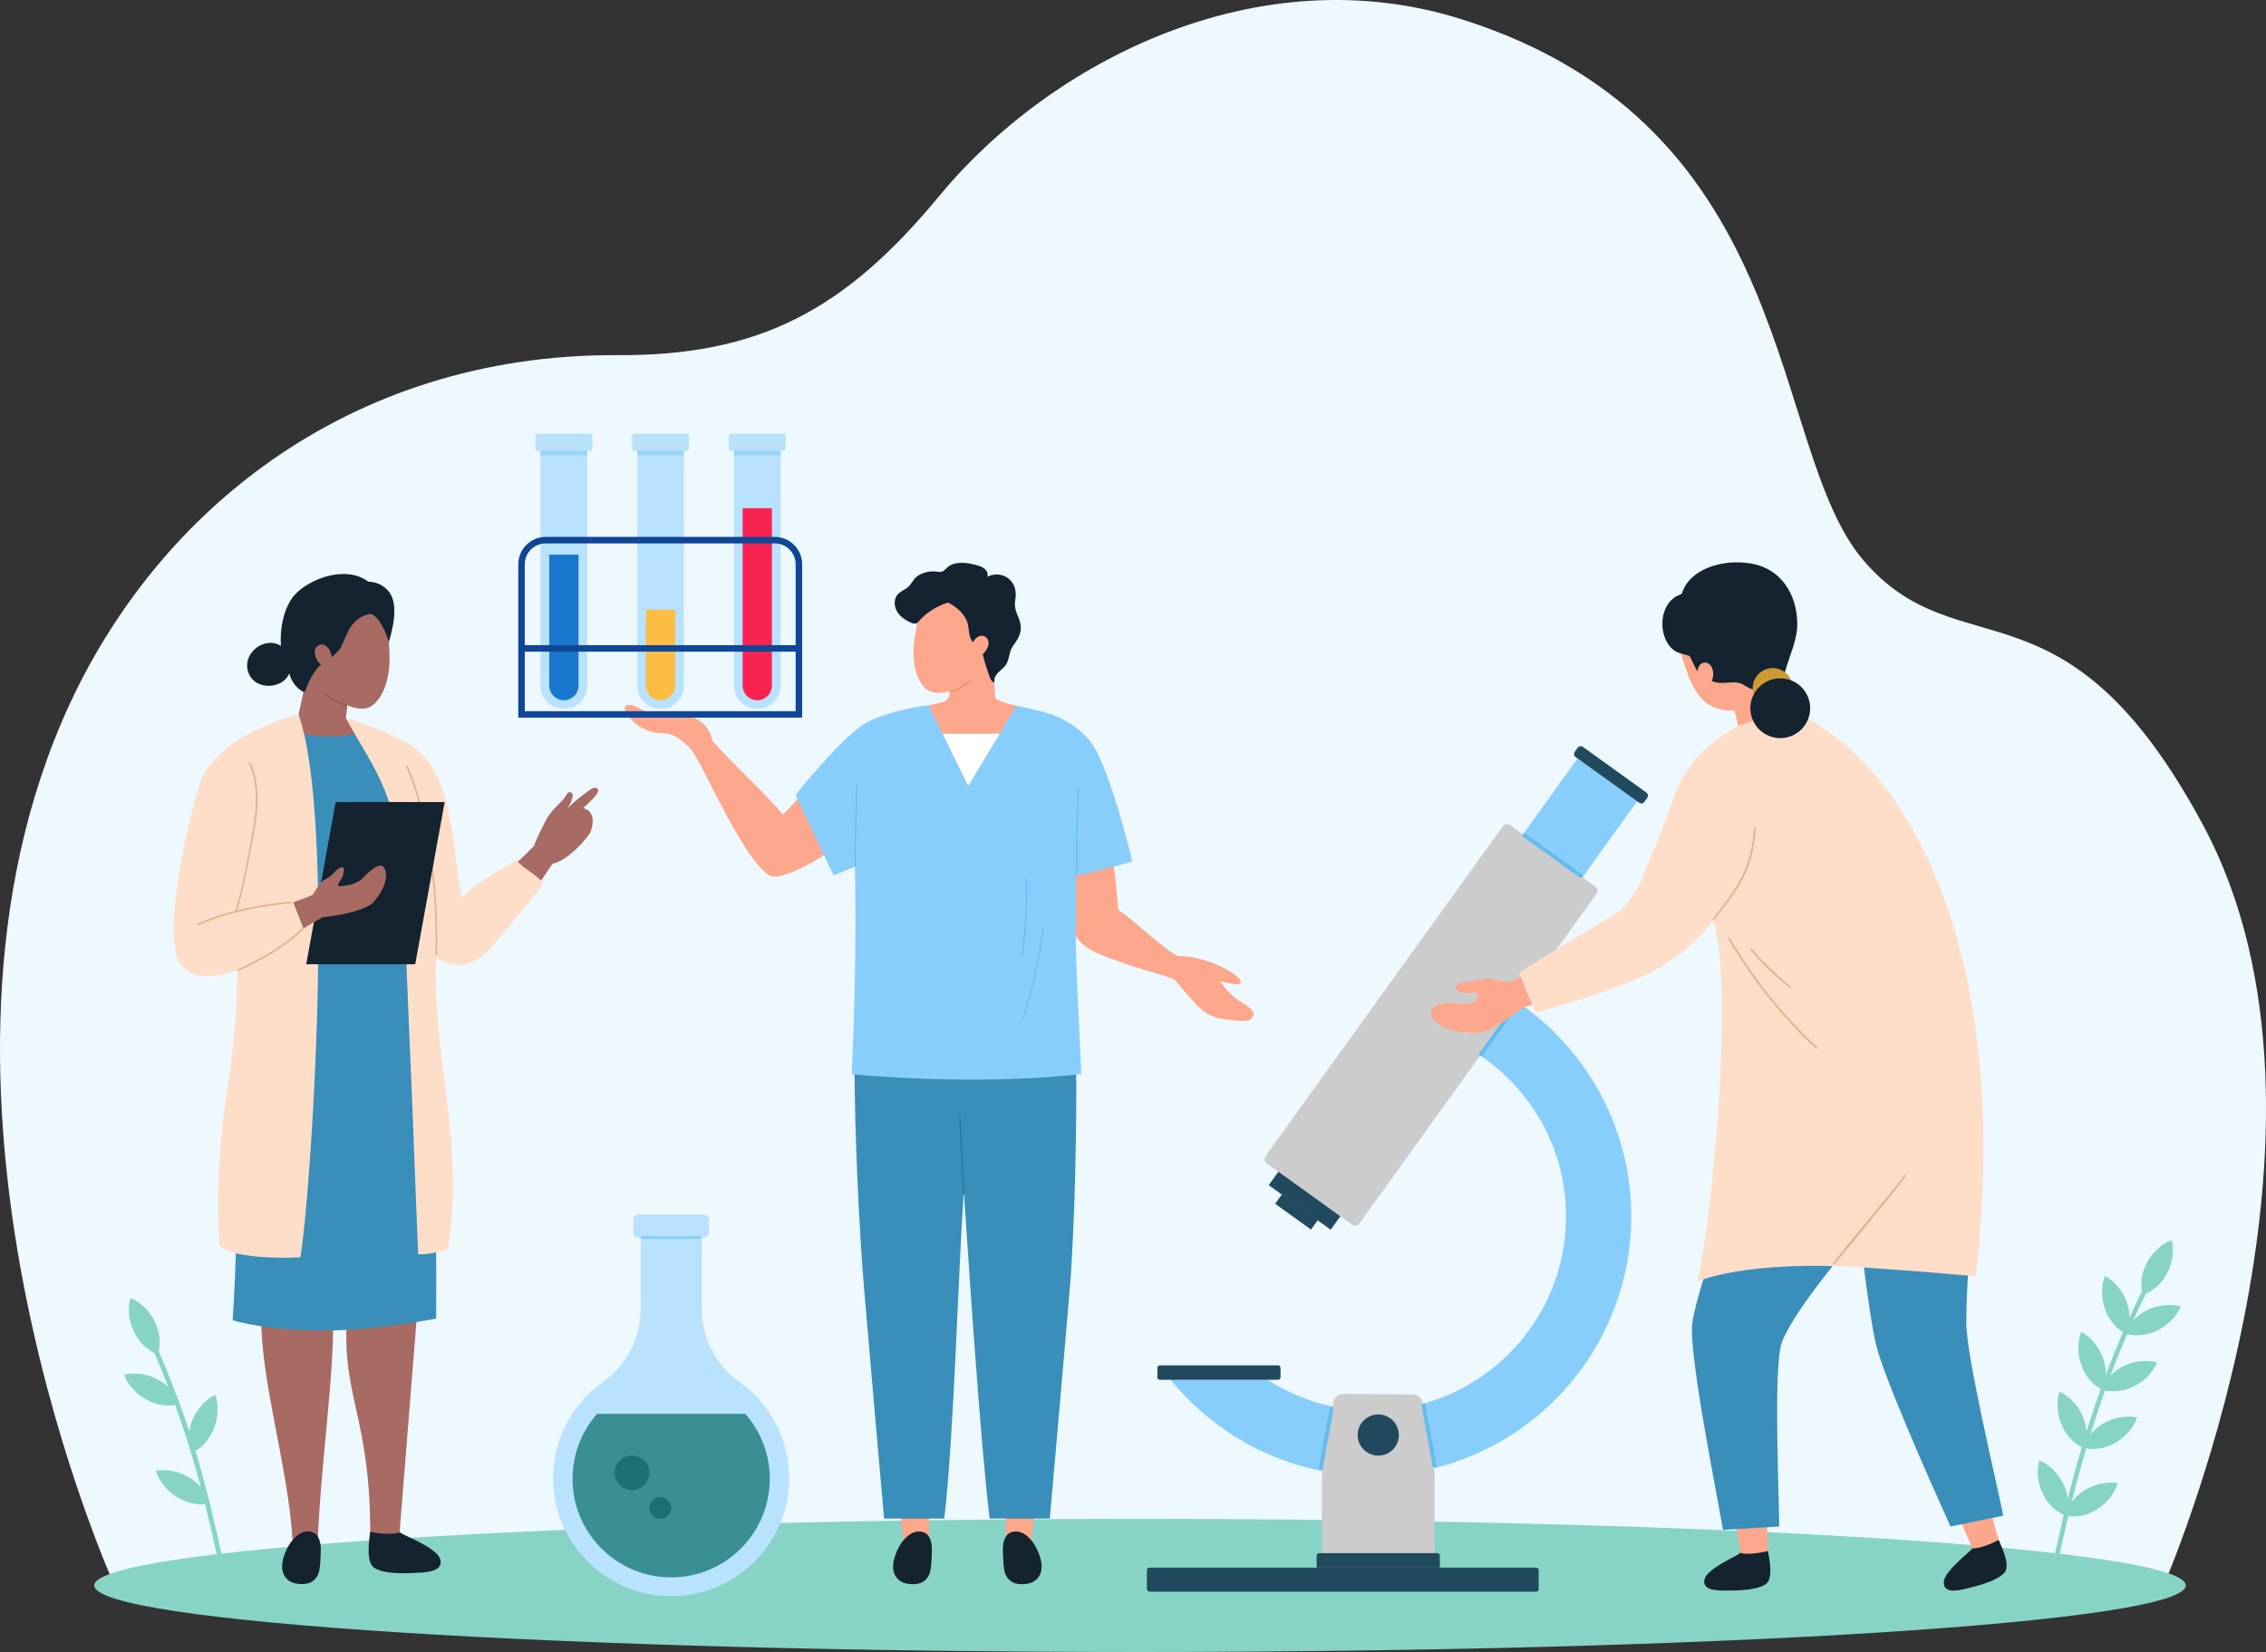 <?xml version="1.0" encoding="UTF-8"?>
<svg id="_レイヤー_1" data-name="レイヤー_1" xmlns="http://www.w3.org/2000/svg" version="1.1" viewBox="0 0 866 631.485">
  <rect x="0" y="0" width="866" height="631.485" fill="#333333" stroke="none"/>
  <!-- Generator: Adobe Illustrator 29.2.1, SVG Export Plug-In . SVG Version: 2.1.0 Build 116)  -->
  <defs>
    <style>
      .st0 {
        fill: #14232f;
      }

      .st1 {
        fill: #fda78c;
      }

      .st2 {
        fill: #f92351;
      }

      .st3 {
        fill: #88cefc;
      }

      .st4 {
        fill: #99d6f5;
      }

      .st5 {
        fill: #fff;
      }

      .st6 {
        fill: #e6b08e;
      }

      .st7 {
        fill: #b9e1fb;
      }

      .st8 {
        fill: #c93;
      }

      .st9 {
        fill: #398fb9;
      }

      .st10 {
        fill: #1c6f73;
      }

      .st11 {
        fill: #20759e;
      }

      .st12 {
        fill: #a76b63;
      }

      .st13 {
        fill: #b9e2fe;
      }

      .st14 {
        fill: #8b5348;
      }

      .st15 {
        fill: #b8e2fd;
      }

      .st16 {
        fill: #edf8ff;
      }

      .st17 {
        fill: #ccc;
      }

      .st18 {
        fill: #3a8f92;
      }

      .st19 {
        fill: #87d4c7;
      }

      .st20 {
        fill: #fcbe42;
      }

      .st21 {
        fill: #0f4696;
      }

      .st22 {
        fill: #224a5f;
      }

      .st23 {
        fill: #65bceb;
      }

      .st24 {
        fill: #1978ce;
      }

      .st25 {
        fill: #ffdec9;
      }

      .st26 {
        fill: #f5816c;
      }
    </style>
  </defs>
  <g>
    <path class="st16" d="M44.031,606.656s-83.488-182.725-20.538-330.474c33.924-79.608,109.523-140.959,212.473-140.426,53.795.281,86.734-16.899,122.91-60.76,42.564-51.597,121.957-92.265,199.863-67.59,130.043,41.19,116.774,164.01,153.419,206.801,36.647,42.795,77.097,2.916,129.875,101.341,61.801,115.279-15.427,291.109-15.427,291.109H44.031Z"/>
    <path class="st19" d="M36.01,606.044c0,14.047,178.942,25.441,399.672,25.441,220.724,0,399.665-11.394,399.665-25.441,0-14.041-178.941-25.433-399.665-25.433-220.731,0-399.672,11.392-399.672,25.433Z"/>
    <g>
      <path class="st19" d="M59.895,514.613c5.441,12.783,10.468,25.743,14.523,39.037,4.305,14.093,7.631,28.471,10.81,42.856.252,1.137-1.493,1.61-1.752.476-3.134-14.146-6.39-28.289-10.596-42.157-4.053-13.385-9.08-26.436-14.556-39.309-.452-1.065,1.119-1.979,1.571-.903h0Z"/>
      <path class="st19" d="M50.233,496.259c7.646,3.565,12.571,12.906,10.208,21.097-.064.21-.307.327-.514.247-7.891-3.216-12.163-12.875-10.224-21.092.055-.224.311-.349.53-.252Z"/>
      <path class="st19" d="M47.807,525.361c8.282-1.648,17.768,2.977,20.694,10.986.076.208-.05.445-.26.493-8.271,2.075-17.428-3.19-20.71-10.965-.092-.215.043-.471.276-.513Z"/>
      <path class="st19" d="M82.404,533.572c2.457,8.068-1.195,17.971-8.867,21.684-.203.096-.45-.004-.524-.215-2.882-8.014,1.43-17.645,8.847-21.698.205-.114.464-.004.545.23Z"/>
      <path class="st19" d="M60.022,562.131c8.369-1.15,17.566,4.025,20.017,12.189.063.213-.074.436-.3.478-8.374,1.584-17.203-4.211-20.022-12.167-.076-.23.072-.462.304-.5Z"/>
    </g>
    <g>
      <path class="st19" d="M819.439,491.899c-17.384,34.415-28.153,72.183-35.69,109.871-.217,1.119,1.481,1.65,1.709.523,7.501-37.523,18.174-75.182,35.495-109.452.508-1.014-1.005-1.967-1.514-.942h0Z"/>
      <path class="st19" d="M829.551,474.198c-7.632,3.242-12.788,12.251-10.737,20.378.055.212.281.335.486.261,7.865-2.892,12.397-12.235,10.766-20.372-.046-.226-.3-.362-.515-.267Z"/>
      <path class="st19" d="M833.043,499.266c-8.088-1.899-17.568,2.325-20.712,10.088-.083.206.033.443.246.498,8.049,2.32,17.224-2.537,20.714-10.069.099-.212-.022-.466-.248-.517Z"/>
      <path class="st19" d="M804.283,488.113c-2.695,7.854.561,17.712,7.981,21.618.182.103.432.013.512-.193,3.109-7.781-.808-17.39-7.955-21.618-.202-.12-.465-.022-.537.193Z"/>
      <path class="st19" d="M823.989,520.672c-8.086-1.901-17.559,2.327-20.709,10.089-.086.208.037.442.243.499,8.053,2.318,17.228-2.539,20.718-10.067.101-.215-.026-.465-.252-.521Z"/>
      <path class="st19" d="M795.229,509.522c-2.692,7.85.563,17.708,7.972,21.614.195.101.441.013.528-.188,3.106-7.78-.811-17.395-7.959-21.621-.204-.122-.466-.024-.541.195Z"/>
      <path class="st19" d="M816.313,541.758c-8.176-1.417-17.392,3.365-20.072,11.298-.072.21.055.434.267.488,8.176,1.838,17.051-3.558,20.091-11.283.086-.215-.052-.46-.285-.502Z"/>
      <path class="st19" d="M786.946,532.33c-2.223,7.998,1.612,17.646,9.245,21.103.189.098.438-.011.508-.222,2.636-7.952-1.84-17.313-9.225-21.112-.204-.105-.466.007-.528.232Z"/>
      <path class="st19" d="M808.93,566.869c-8.226-1.091-17.243,4.053-19.601,12.089-.068.219.07.432.287.479,8.239,1.507,16.893-4.239,19.616-12.08.081-.213-.066-.456-.302-.487Z"/>
      <path class="st19" d="M779.21,558.623c-1.904,8.084,2.322,17.57,10.077,20.718.199.083.438-.035.504-.239,2.318-8.047-2.533-17.233-10.062-20.727-.21-.101-.466.022-.519.248Z"/>
    </g>
    <g>
      <path class="st15" d="M268.171,500.498v-27.564h-23.335v27.564c0,11.055-5.376,21.408-14.395,27.801-12.882,9.127-20.761,24.828-18.699,42.238,2.429,20.501,19.042,37.002,39.557,39.298,27.232,3.047,50.29-18.183,50.29-44.796,0-15.171-7.5-28.563-18.991-36.721-9.029-6.408-14.427-16.751-14.427-27.821Z"/>
      <path class="st15" d="M243.977,464.188h25.054c1.057,0,1.914.858,1.914,1.914v4.915c0,1.058-.859,1.917-1.917,1.917h-25.05c-1.058,0-1.917-.859-1.917-1.917v-4.914c0-1.057.858-1.915,1.915-1.915Z"/>
      <rect class="st3" x="244.931" y="472.544" width="23.146" height="1.028" rx=".467" ry=".467"/>
      <path class="st18" d="M228.212,540.448c-6.767,7.676-10.458,18.111-9.121,29.426,2.028,17.136,15.917,30.929,33.065,32.842,22.757,2.55,42.029-15.193,42.029-37.436,0-9.526-3.538-18.21-9.367-24.832h-56.606Z"/>
      <path class="st10" d="M248.127,562.978c0,3.648-2.966,6.61-6.614,6.61-3.657,0-6.619-2.962-6.619-6.61,0-3.658,2.962-6.619,6.619-6.619,3.648,0,6.614,2.962,6.614,6.619Z"/>
      <path class="st10" d="M256.504,576.421c0,2.316-1.876,4.189-4.191,4.189-2.31,0-4.186-1.873-4.186-4.189,0-2.313,1.876-4.189,4.186-4.189,2.315,0,4.191,1.877,4.191,4.189Z"/>
    </g>
    <g>
      <g>
        <polygon class="st1" points="384.425 589.096 394.049 589.241 396.865 565.71 384.029 565.71 384.425 589.096"/>
        <path class="st0" d="M383.271,593.202c.072,2.292.16,4.69.531,6.958.305,1.888,1.374,3.68,3.091,4.62,1.659.905,3.954.916,5.771.613,1.899-.313,3.599-1.362,4.557-3.049,1.748-3.071.558-6.96-.891-10.082-1.952-4.202-5.092-6.474-7.141-6.772-1.747-.256-3.597.197-4.587,1.608-1.228,1.755-1.386,4.029-1.329,6.104Z"/>
      </g>
      <g>
        <polygon class="st1" points="354.984 589.096 345.356 589.241 342.536 565.71 355.375 565.71 354.984 589.096"/>
        <path class="st0" d="M354.804,587.098c-.988-1.411-2.842-1.864-4.59-1.608-2.043.298-5.183,2.57-7.141,6.772-1.445,3.122-2.638,7.011-.893,10.082.97,1.687,2.66,2.736,4.565,3.049,1.815.304,4.108.293,5.769-.613,1.714-.94,2.784-2.732,3.093-4.62.373-2.269.459-4.666.524-6.958.063-2.075-.098-4.349-1.327-6.104Z"/>
      </g>
      <path class="st9" d="M411.24,406.967c.373,18.438-.408,62.193-2.429,86.108-2.162,25.651-7.294,83.911-7.609,87.394h-22.999c-3.663-30.681-7.763-94.343-9.877-125.167-2.11,30.824-3.789,94.487-7.453,125.167h-22.996c-.317-3.483-5.453-61.744-7.612-87.394-2.022-23.915-3.674-61.234-3.681-85.243l84.656-.865Z"/>
      <path class="st1" d="M238.931,270.172c1.201-1.76,4.739.26,5.739.8,3.291,1.787,6.122,2.643,9.815,2.363,3.017-.233,6.377-.127,9.356.626,4.416,1.117,7.646,4.907,8.46,9.258,8.581,9.778,18.483,18.27,26.923,28.173,3.962-3.877,6.518-7.446,10.778-10.991l14.506,19.312c-6.739,6.596-25.974,17.649-30.404,14.947-10.448-6.364-25.484-42.81-29.835-47.899-2.102-2.453-5.209-5.352-8.436-6.197-1.474-.374-3.029-.217-4.525-.386-1.238-.141-2.463-.438-3.636-.867-2.4-.876-4.601-2.327-6.344-4.193-.864-.924-3.392-3.479-2.396-4.946Z"/>
      <path class="st1" d="M424.897,325.738c1.027,6.103,2.044,15.76,2.449,22.033,7.019,4.8,15.1,13.182,22.38,17.574,7.041.177,13.979,2.164,19.984,5.869.76.469,6.634,3.974,3.6,4.914-.686.208-1.59-.022-2.265-.116-1.012-.142-2.014-.329-3.012-.563-.607-.144-1.198-.329-1.788-.506,1.825,2.879,4.184,5.415,6.967,7.427,1.676,1.216,7.989,3.904,5.104,6.953-.907.968-2.462,1.003-3.685.944-2.546-.127-5.118-.416-7.635-.802-4.174-.653-7.304-2.71-10.097-5.816-2.695-2.99-5.525-6.161-8.2-9.343l-.004.004c-6.097-2.346-13.921-4.059-20.011-6.404-5.289-2.044-11.642-3.634-15.745-7.784-3.93-3.979-4.088-10.283-4.885-15.511-.872-5.742-1.694-11.493-2.524-17.244l19.366-1.628Z"/>
      <path class="st3" d="M304.041,303.886s17.637-22.354,27.199-27.699c7.324-4.086,21.485-6.567,23.634-6.567l33.567.145s6.748,1.377,11.793,2.829c6.827,1.964,14.109,6.74,17.944,13.036,6.334,10.393,14.22,41.705,14.522,43.71,0,0-15.522,4.403-21.47,5.374.261,22.957-.931,16.641,1.133,56.357.317,6.02.848,19.476.848,19.476-41.114,4.785-87.714.081-87.714.081,2.197-45.208,1.211-79.29,1.211-79.29-1.763.616-8.086,3.323-8.086,3.323-.933-1.759-14.58-30.774-14.58-30.774Z"/>
      <path class="st23" d="M411.27,334.46c-.11-11.031.105-22.074.675-33.1.013-.265.438-.265.418,0-.563,11.026-.791,22.068-.679,33.1.005.272-.414.272-.414,0h0Z"/>
      <path class="st23" d="M326.585,330.917c.133-12.365.362-18.757.683-31.118.004-.272.43-.272.426,0-.327,12.362-.556,18.753-.683,31.118-.005.27-.426.27-.426,0h0Z"/>
      <path class="st11" d="M368.095,456.35c-.495-9.939-.996-19.886-1.497-29.831-.018-.267.408-.267.42,0,.498,9.944,1.002,19.892,1.5,29.831.012.276-.408.276-.424,0h0Z"/>
      <path class="st23" d="M398.822,355.11c-1.469,11.659-4.029,23.152-7.644,34.331-.085.259-.487.151-.402-.11,3.601-11.142,6.161-22.6,7.622-34.22.038-.267.462-.267.424,0h0Z"/>
      <path class="st23" d="M390.474,365.356c1.234-9.782,1.781-19.638,1.627-29.499,0-.269.414-.269.428,0,.146,9.861-.397,19.717-1.629,29.499-.038.263-.457.268-.426,0h0Z"/>
      <path class="st1" d="M473.31,376.128c-.686.208-1.59-.022-2.265-.116-1.012-.142-2.014-.329-3.012-.563-.572-.131-1.282-.35-1.849-.519l.127-5.558c1.161.565,2.294,1.165,3.398,1.842.76.469,6.634,3.974,3.6,4.914Z"/>
      <g>
        <g>
          <path class="st1" d="M370.055,300.402l18.385-30.636s-8.041-1.617-8.149-3.317c-.188-3.104-.483-8.145-.617-11.786,0,0-2.073-2.426-2.136-6.082-.331.036-5.543-19.794-9.594-19.776-8.831.045-13.091,1.104-15.618,3.178-1.423,2.774-1.585,5.577-2.447,9.984-1.809,9.229-.361,17.544,4.023,21.374,2.265,1.972,6.455,1.736,9.056.833l-.014.734c-.024,1.617-1.104,3.029-2.66,3.486l-5.41,1.227,15.182,30.782Z"/>
          <path class="st0" d="M389.038,235.568c-.923-2.165-1.443-3.881-1.033-6.263.536-3.121-.034-6.161-2.672-8.216-2.292-1.792-5.42-1.912-7.934-.651.45-2.052-1.25-3.452-3.027-4.041-2.514-.834-5.52-1.483-8.183-1.18-1.091.122-2.169.416-3.136.951-1.076.593-1.809,1.784-2.907,2.279-.822.373-1.593.116-2.429.029-.764-.086-1.529-.081-2.291,0-1.227.132-2.418.466-3.525 1-1.08.514-2,1.213-2.719,2.172-.848,1.128-1.434,2.336-2.645,3.151-1.786,1.208-3.757,1.848-4.4,4.139-.557,2.003.065,4.164,1.339,5.754.698.864,1.562,1.562,2.5,2.157.95.596,2.26,1.373,3.402,1.546,1.095.158,1.625-.8,2.302-1.514,1.098-1.156,2.313-2.201,3.615-3.124,2.141-1.51,4.505-2.647,7.001-3.436,3.453,1.779,6.712,4.508,7.614,8.445.47,2.031.3,4.346,1.476,6.169.797,1.239,2.14,2.182,3.61,2.02.262,1.94.702,3.862,1.246,5.75.489,1.681,1.046,3.341,1.617,4.99.403,1.168.724,2.442,1.855,3.093.2.114.392-.079.361-.276-.385-2.512,2.095-3.905,3.591-5.443,1.16-1.211,1.617-2.651,1.986-4.256.215-.954.42-1.912.848-2.796.452-.926,1.083-1.755,1.669-2.599.98-1.408,1.706-2.872,1.891-4.596.197-1.869-.3-3.554-1.02-5.254Z"/>
          <path class="st1" d="M377.003,248.379c-1.292,2.106-3.471,3.124-4.875,2.268-1.392-.86-1.476-3.266-.183-5.376,1.291-2.106,3.222-2.734,4.627-1.874,1.398.86,1.723,2.872.431,4.982Z"/>
          <path class="st26" d="M363.188,264.16c2.862-.891,5.619-2.236,7.729-4.402.19-.19.483.102.298.296-2.154,2.224-4.989,3.6-7.91,4.512-.263.079-.374-.331-.117-.407h0Z"/>
        </g>
        <polygon class="st5" points="382.017 280.458 370.055 300.402 360.224 280.458 382.017 280.458"/>
      </g>
    </g>
    <g>
      <g>
        <path class="st12" d="M132.633,503.155c-2.21,30.979,9.121,38.419,8.863,84.605l11.046.164,6.967-87.228s-26.368-4.614-26.877,2.46Z"/>
        <path class="st0" d="M164.551,592.032c-2.036-1.444-4.274-2.539-6.498-3.641-1.681-.837-3.676-1.628-5.258-2.651-3.669,1.398-11.334-.182-11.334-.182-.296,2.62-1.785,11.545,1.546,13.754,3.388,2.246,10.628,2.206,15.051,1.97,3.532-.19,10.642-.129,10.334-4.353-.157-2.193-2.187-3.716-3.842-4.898Z"/>
      </g>
      <g>
        <path class="st12" d="M121.441,589.081l-9.605.144c-1.676-28.844-12.343-61.302-11.996-86.561,0,0,27.35-5.532,27.457,1.137.359,22.74-4.694,55.788-5.856,85.28Z"/>
        <path class="st0" d="M121.261,587.087c-.986-1.402-2.834-1.858-4.571-1.602-2.048.298-5.179,2.554-7.124,6.752-1.452,3.119-2.639,6.997-.893,10.062.96,1.691,2.654,2.725,4.55,3.043,1.81.304,4.1.292,5.755-.615,1.714-.935,2.776-2.723,3.086-4.607.371-2.258.455-4.655.526-6.938.059-2.077-.097-4.344-1.329-6.095Z"/>
      </g>
      <path class="st12" d="M193.017,333.63l10.281,8.382s5.84-8.986,7.873-11.828c5.943-1.389,11.774-8.41,12.576-9.434.7-.896,1.548-1.799,1.974-2.872.436-1.094,2.613-7.621-2.869-8.955l1.134-1.085c1.136-1.088,2.347-2.143,3.35-3.364.513-.627,1.568-1.819,1.131-2.739-.434-.919-1.538-.662-2.227-.264-1.221.712-2.378,1.585-3.512,2.435-2.079,1.56-4.031,3.27-5.874,5.098.774-1.104,1.389-2.299,1.774-3.6.225-.764.491-1.805-.229-2.391-.511-.42-1.069-.304-1.486.174-.462.524-.77,1.247-1.196,1.81-.512.676-1.088,1.291-1.692,1.883-2.219,2.172-4.174,4.217-5.597,7.039-1.304,2.566-3.432,6.596-4.276,9.354-3.901,4.06-7.108,6.984-11.135,10.358Z"/>
      <path class="st9" d="M164.882,437.476c-.019-.213,6.622-129.143-32.261-161.821l-18.004-3.384c-10.312,47.424-18.793,86.74-23.12,138.678-1.28,19.237,0,54.145-2.585,93.723,0,0,13.584,4.395,37.909,3.886,18.949-.396,39.857-4.509,39.857-4.509.083-21.855.25-44.825-1.797-66.571Z"/>
      <g>
        <path class="st12" d="M132.173,274.527l.602-4.986c2.476,1.262,6.646,2.067,9.171.355,4.898-3.31,7.444-11.573,6.84-21.205-.288-4.599-.079-7.474-1.143-10.488-2.254-2.441-6.381-4.09-15.217-5.313-4.051-.559-11.881,18.921-12.208,18.835-.54,3.716-2.941,5.905-2.941,5.905-.938,5.703-3.195,15.497-3.195,15.497.6,2.529-.978,7.242-.978,7.242,19.828,2.824,24.313-.674,24.313-.674-1.923-2.872-5.244-5.167-5.244-5.167Z"/>
        <path class="st0" d="M148.377,225.875c-2.017-2.309-4.712-3.464-7.67-3.529-4.141-3.195-9.667-3.456-14.732-2.314-4.762,1.071-11.415,4.288-14.47,8.784-3.372,4.961-4.583,12.018-4.143,18.084-4.858-3.176-11.896.54-12.817,6.288-.495,3.116.909,6.326,3.656,7.857,2.756,1.526,6.355,1.459,9.096-.06,1.464-.804,2.615-2.078,3.324-3.561.544,3.135,3.246,6.192,5.342,7.017.267.102.499.078.593-.162,1.909-4.919,4.153-9.684,8.89-12.216.053.103.901-.236,3.886-3.269,2.669-2.71,3.176-11.877,11.308-13.96,4.063-1.041,7.518,8.922,7.991,10.579.96-3.648,4.286-14.35-.252-19.538Z"/>
        <path class="st12" d="M120.784,251.59c1.01,2.319,3.061,3.641,4.577,2.962,1.508-.686,1.915-3.124.901-5.439-1.019-2.319-2.885-3.214-4.396-2.532-1.509.687-2.102,2.691-1.083,5.01Z"/>
        <path class="st14" d="M132.483,269.489c-2.919-.923-5.725-2.312-7.859-4.544-.196-.205-.5.103-.306.304,2.184,2.288,5.065,3.716,8.051,4.658.264.083.378-.336.114-.419h0Z"/>
      </g>
      <path class="st25" d="M114.082,273.126c-19.648,5.156-34.097,15.43-37.506,25.95-4.748,14.66-15.037,58.571-7.556,69.525,6.019,8.804,21.642,2.232,21.642,2.232,0,42.648-9.115,52.638-6.906,104.944,4.824,6.272,31.042,4.85,31.042,4.85,3.95-22.652,13.643-167.041-.716-207.501Z"/>
      <path class="st25" d="M207.712,337.466c-3.828-3.886-6.677-4.773-10.507-8.658-4.211,2.826-13.444,7.369-20.899,14.255-2.055-14.168-2.716-22.74-4.927-33.041-2.333-10.867-6.543-20.752-15.979-26.155-9.629-5.51-23.227-9.34-23.227-9.34,11.018,20.376,21.09,28.817,22.414,72.799.807,26.712,2.751,67.535,3.224,81.045.543,15.526,1.998,51.088,2.006,51.088,6.867.057,11.486-2.267,11.486-2.267,6.265-43.206-6.093-71.465-4.582-111.174,5.067,3.676,12.435,5.15,20.361-3.236,3.278-3.466,17.943-20.946,20.629-25.316Z"/>
      <path class="st6" d="M166.722,365.227c-.203,0-.331-.145-.325-.327.992-47.784-11.163-71.622-11.287-71.858-.083-.158-.019-.351.138-.438.162-.079.353-.02.44.138.122.236,12.356,24.203,11.356,72.169-.004.18-.15.317-.322.317Z"/>
      <polygon class="st0" points="128.288 306.592 117.029 368.601 158.682 368.601 169.939 306.592 128.288 306.592"/>
      <path class="st12" d="M138.4,335.875c-2.395,2.364-7.12,2.946-9.137,2.824-.164-1.459,1.495-2.427,1.84-4.32.138-.771.705-1.908.15-2.625-.473-.611-1.919-.042-4.021,2.281-1.493,1.639-3.588,2.191-4.518,3.267-1.514,1.752-2.24,3.372-3.26,4.798-2.426,1.049-4.893,1.989-7.401,2.802l3.931,10.034s5.289-3.255,7.379-4.327c11.051-1.106,17.405-3.814,18.969-5.387,3.254-3.269,6.45-9.07,4.715-13.09-1.58-3.663-6.599,1.72-8.646,3.742Z"/>
      <path class="st6" d="M90.136,348.742c-.04,0-.081-.004-.121-.022-.169-.063-.25-.254-.183-.421,1.86-4.695,5.321-22.171,7.108-32.98,2.647-16.061-1.815-23.382-1.86-23.453-.1-.15-.053-.355.1-.446.146-.102.348-.047.446.099.187.3,4.645,7.57,1.95,23.905-1.793,10.84-5.267,28.377-7.141,33.116-.053.127-.174.202-.3.202Z"/>
      <path class="st6" d="M75.71,353.78c-.118,0-.226-.063-.285-.171-.087-.158-.022-.351.135-.438.127-.064,12.958-6.706,35.728-8.507.196-.006.338.118.351.296.01.18-.121.337-.298.348-22.627,1.796-35.354,8.371-35.48,8.437-.051.024-.1.035-.152.035Z"/>
      <path class="st6" d="M91.095,371.157c-.126,0-.238-.072-.296-.195-.071-.164.003-.355.168-.429.164-.068,16.515-7.297,24.522-15.821.122-.127.326-.136.452-.011.136.121.142.327.019.454-8.1,8.621-24.569,15.903-24.732,15.971-.046.022-.087.03-.132.03Z"/>
    </g>
    <g>
      <path class="st3" d="M577.7,381.529l-12.211,21.8c19.879,13.326,33.013,35.937,33.013,61.617,0,40.943-33.309,74.249-74.249,74.249-14.728,0-28.384-4.395-39.924-11.839h-36.997c18.194,22.39,45.886,36.763,76.92,36.763,54.683,0,99.171-44.488,99.171-99.172,0-35-18.254-65.777-45.725-83.417Z"/>
      <g>
        <path class="st17" d="M516.754,468.145l-32.662-23.492c-.87-.631-1.076-1.853-.44-2.73l90.678-126.052c.627-.875,1.849-1.073,2.726-.442l32.664,23.496c.87.633,1.073,1.853.443,2.73l-90.68,126.048c-.629.878-1.855,1.076-2.73.442Z"/>
        <rect class="st3" x="589.818" y="294.759" width="28.037" height="35.787" transform="translate(296.201 -293.755) rotate(35.727)"/>
        <path class="st22" d="M626.411,306.848l-24.252-17.444c-.653-.469-.799-1.372-.328-2.023l1.1-1.531c.466-.651,1.371-.801,2.024-.336l24.25,17.45c.651.467.797,1.372.331,2.023l-1.106,1.531c-.466.655-1.371.8-2.02.329Z"/>
        <path class="st23" d="M603.805,335.5l-21.71-15.62c-.268-.191-.326-.557-.138-.821l.197-.274c.188-.263.556-.32.817-.129l21.715,15.618c.263.19.324.559.136.819l-.202.272c-.186.261-.554.322-.815.134Z"/>
        <rect class="st22" x="483.995" y="455.805" width="29.153" height="6.336" transform="translate(361.862 -204.759) rotate(35.73)"/>
        <polygon class="st22" points="501.025 470.002 487.337 460.153 489.94 456.527 503.638 466.377 501.025 470.002"/>
      </g>
      <path class="st22" d="M443.303,521.91h45.095c.542,0,.982.44.982.982v3.571c0,.538-.437.975-.975.975h-45.104c-.541,0-.981-.439-.981-.981v-3.566c0-.542.44-.982.982-.982Z"/>
      <path class="st17" d="M548.26,593.702h-43.062v-30.758l4.305-26.765c.313-1.947,2-3.369,3.967-3.352l26.409.204c1.932.009,3.575,1.413,3.897,3.315l4.486,26.598v30.758Z"/>
      <path class="st22" d="M504.169,593.702h45.114c.541,0,.981.439.981.981v4.548h-47.068v-4.555c0-.537.436-.973.973-.973Z"/>
      <path class="st23" d="M580.493,383.98l-13.937,19.535c-.188.261-.55.324-.815.138l-.276-.199c-.261-.186-.32-.552-.134-.815l13.935-19.535c.186-.267.554-.328.819-.138l.274.193c.259.186.318.554.134.82Z"/>
      <path class="st22" d="M534.601,548.546c0,4.351-3.523,7.88-7.872,7.88-4.351,0-7.874-3.529-7.874-7.88,0-4.346,3.523-7.871,7.874-7.871,4.349,0,7.872,3.525,7.872,7.871Z"/>
      <path class="st23" d="M509.678,538.474l-4.208,23.042c-.059.318-.364.532-.683.471l-.329-.059c-.318-.059-.534-.362-.467-.684l4.2-23.038c.059-.322.366-.532.683-.478l.333.063c.318.061.528.368.471.684Z"/>
      <path class="st23" d="M543.276,537.349l4.206,23.044c.063.313.366.528.684.467l.329-.059c.32-.059.532-.366.478-.686l-4.213-23.038c-.059-.32-.361-.532-.681-.473l-.329.061c-.318.052-.528.362-.475.684Z"/>
      <path class="st22" d="M439.289,599.231h147.767c.541,0,.981.439.981.981v7.247c0,.54-.439.979-.979.979h-147.771c-.541,0-.981-.439-.981-.981v-7.243c0-.542.44-.982.982-.982Z"/>
    </g>
    <path class="st1" d="M641.737,247.29c1.019,3.322,3.427,13.89,8.335,19.518,4.943,5.676,12.603,4.74,12.603,4.74.767,1.322,1.86,7.515,1.86,7.515,6.671-.695,18.558-7.345,18.558-7.345-3.218-3.803-8.509-15.635-8.509-15.635-12.844-11.715-32.848-8.792-32.848-8.792Z"/>
    <path class="st0" d="M685.252,247.379c.937-3.001,1.654-6.033,1.61-9.142-.156-11.005-6.15-20.886-17.696-22.841-11.149-1.888-23.651,2.267-26.381,11.484-.063.213-2.007.95-2.318,1.143-.715.446-1.381.966-1.957,1.572-4.68,4.926-4.1,14.656.93,18.735,1.938,1.571,3.773,1.523,6.204,2.403.947,1.397,1.497,3.051,2.287,4.53.769,1.442,2.159,3.544,4.148,3.408,1.061,1.196,2.529,2.014,4.249,2.266,2.531.374,5.135-.335,7.668.004,1.654.22,2.756,1.124,4.147,1.879.952.514,2.024.805,3.13.866.648.035,1.295-.02,1.922-.132,1.16.725,2.582,1.04,4.331.65.167-.034,1.495.116,1.448-.072-.488-2.099.638-3.437,1.844-4.867.697-.829,1.199-1.819,1.481-2.836.835-3.015,2.006-6.017,2.953-9.051Z"/>
    <path class="st1" d="M654.714,257.009c.243,2.47-.885,4.603-2.524,4.769-1.636.162-3.161-1.707-3.409-4.181-.245-2.469.931-4.15,2.567-4.311,1.643-.162,3.122,1.254,3.367,3.723Z"/>
    <path class="st1" d="M586.5,370.13s-6.496,4.555-9.56,5.12c-3.148.572-6.253-1.996-11.18-.719-5.002,1.303-10.621.565-9.3,3.439,1.717,3.716,8.767-.478,8.448,2.813-.166,1.763-1.845,3.516-7.766,2.861-3.374-.373-6.526-.267-8.658.957-4.2,2.405.752,7.026,3.38,8.171,4.564,1.978,12.242,2.342,14.687,1.68,5.039-1.363,10.019-5.219,14.166-8.353,3.395-2.353,8.007-2.176,10.548-3.014l-4.765-12.954Z"/>
    <g>
      <polygon class="st1" points="675.738 594.887 665.522 595.57 661.231 570.729 674.868 570.017 675.738 594.887"/>
      <path class="st0" d="M651.287,604.537c-.077,3.867,6.505,3.466,9.78,3.47,4.112,0,10.818-.311,13.841-2.519,2.975-2.178,1.152-10.237.752-12.605,0,0-7.019,1.805-10.481.714-1.417,1.006-3.225,1.82-4.743,2.666-2.002,1.115-4.018,2.217-5.832,3.63-1.474,1.148-3.279,2.642-3.317,4.644Z"/>
    </g>
    <g>
      <polygon class="st1" points="764.383 590.597 754.616 593.686 744.561 570.563 757.637 566.644 764.383 590.597"/>
      <path class="st0" d="M742.927,605.77c.839,3.773,7.137,1.827,10.319,1.05,3.992-.973,10.434-2.87,12.846-5.731,2.375-2.822-1.31-10.216-2.256-12.426,0,0-6.392,3.418-10.018,3.183-1.135,1.315-2.701,2.531-3.972,3.711-1.683,1.564-3.382,3.109-4.805,4.918-1.159,1.463-2.557,3.343-2.114,5.295Z"/>
    </g>
    <path class="st9" d="M710.847,472.193c.399,3.258,3.961,34.973,6.776,44.231,5.582,18.361,26.804,64.704,27.816,67.085l20.171-4.136c-2.747-13.447-14.141-61.206-14.141-73.471,0-30.618,5.667-52.173,3.497-76.799-.653-7.447-1.542-14.877-2.791-22.245l-78.913,5.306c-3.601,24.407-24.769,79.166-26.53,93.738-1.42,11.802,9.641,66.106,11.747,78.922l21.489-1.315c.037-9.063-2.322-60.459.898-70.052,3.264-9.718,21.816-33.35,29.98-41.263Z"/>
    <path class="st25" d="M682.621,271.119l-18.389,6.338c-22.942,12.982-23.634,26.562-28.914,39.188-6.463,15.463-8.853,24.947-16.177,31.563-9.591,5.885-31.37,18.617-38.601,23.768l6.255,15.096c15.335-4.152,41.395-12.098,51.426-19.862,8.075-4.554,16.525-15.291,16.525-15.291,8.023,25.684-.218,111.347-5.997,137.926,0,0,18.512-8.343,63.591-5.331,24.351,1.628,42.787,3.355,42.787,3.355,14.79-129.857-30.014-201.334-72.506-216.749Z"/>
    <path class="st6" d="M728.454,449.56c.267-.355-.342-.705-.605-.348-5.606,7.447-21.683,26.204-27.291,33.653-.272.357.342.699.607.344,0,0,21.679-26.204,27.289-33.649Z"/>
    <path class="st6" d="M655.108,351.651c9.556-12.211,14.904-19.136,15.902-35.212.027-.45-.668-.438-.697.01-.984,15.871-6.274,22.667-15.703,34.716-.278.353.221.839.498.486h0Z"/>
    <path class="st6" d="M660.449,358.819c9.057,15.539,20.35,29.674,33.506,41.931.326.305.821-.184.489-.491-13.114-12.22-24.368-26.304-33.39-41.791-.226-.386-.828-.035-.605.351h0Z"/>
    <path class="st6" d="M669.026,363.262c4.508,5.179,9.47,9.95,14.82,14.259.344.276.839-.212.489-.495-5.346-4.307-10.307-9.078-14.818-14.26-.293-.333-.784.16-.491.497h0Z"/>
    <circle class="st8" cx="677.478" cy="263.015" r="7.642" transform="translate(12.449 556.084) rotate(-45)"/>
    <circle class="st0" cx="680.363" cy="270.725" r="11.427" transform="translate(7.842 560.383) rotate(-45)"/>
  </g>
  <g>
    <g>
      <path class="st13" d="M206.582,170.169h17.829v91.899c0,4.92-3.994,8.914-8.914,8.914h-0c-4.92,0-8.914-3.994-8.914-8.914v-91.899h0Z"/>
      <path class="st24" d="M215.497,267.669c-3.088,0-5.601-2.512-5.601-5.601v-50.047h11.201v50.047c0,3.088-2.512,5.601-5.601,5.601Z"/>
      <rect class="st4" x="206.582" y="170.169" width="17.829" height="3.89"/>
      <rect class="st7" x="204.637" y="165.739" width="21.719" height="6.591" rx=".828" ry=".828"/>
    </g>
    <g>
      <path class="st13" d="M243.536,170.169h17.829v91.899c0,4.92-3.994,8.914-8.914,8.914h-0c-4.92,0-8.914-3.994-8.914-8.914v-91.899h0Z"/>
      <path class="st20" d="M252.451,267.669c-3.088,0-5.601-2.512-5.601-5.601v-29.012h11.201v29.012c0,3.088-2.512,5.601-5.601,5.601Z"/>
      <rect class="st4" x="243.536" y="170.169" width="17.829" height="3.89"/>
      <rect class="st7" x="241.591" y="165.739" width="21.719" height="6.591" rx=".828" ry=".828"/>
    </g>
    <g>
      <path class="st13" d="M280.49,170.169h17.829v91.899c0,4.92-3.994,8.914-8.914,8.914h-0c-4.92,0-8.914-3.994-8.914-8.914v-91.899h0Z"/>
      <path class="st2" d="M289.405,267.669c-3.088,0-5.601-2.512-5.601-5.601v-67.803h11.201v67.803c0,3.088-2.512,5.601-5.601,5.601Z"/>
      <rect class="st4" x="280.49" y="170.169" width="17.829" height="3.89"/>
      <rect class="st7" x="278.545" y="165.739" width="21.719" height="6.591" rx=".828" ry=".828"/>
    </g>
    <path class="st21" d="M306.558,274.332h-108.485v-58.619c0-5.779,4.702-10.481,10.481-10.481h87.523c5.779,0,10.481,4.702,10.481,10.481v58.619ZM200.558,271.847h103.515v-56.134c0-4.409-3.587-7.996-7.996-7.996h-87.523c-4.409,0-7.996,3.587-7.996,7.996v56.134Z"/>
    <rect class="st21" x="199.316" y="246.616" width="106" height="2.485"/>
  </g>
</svg>